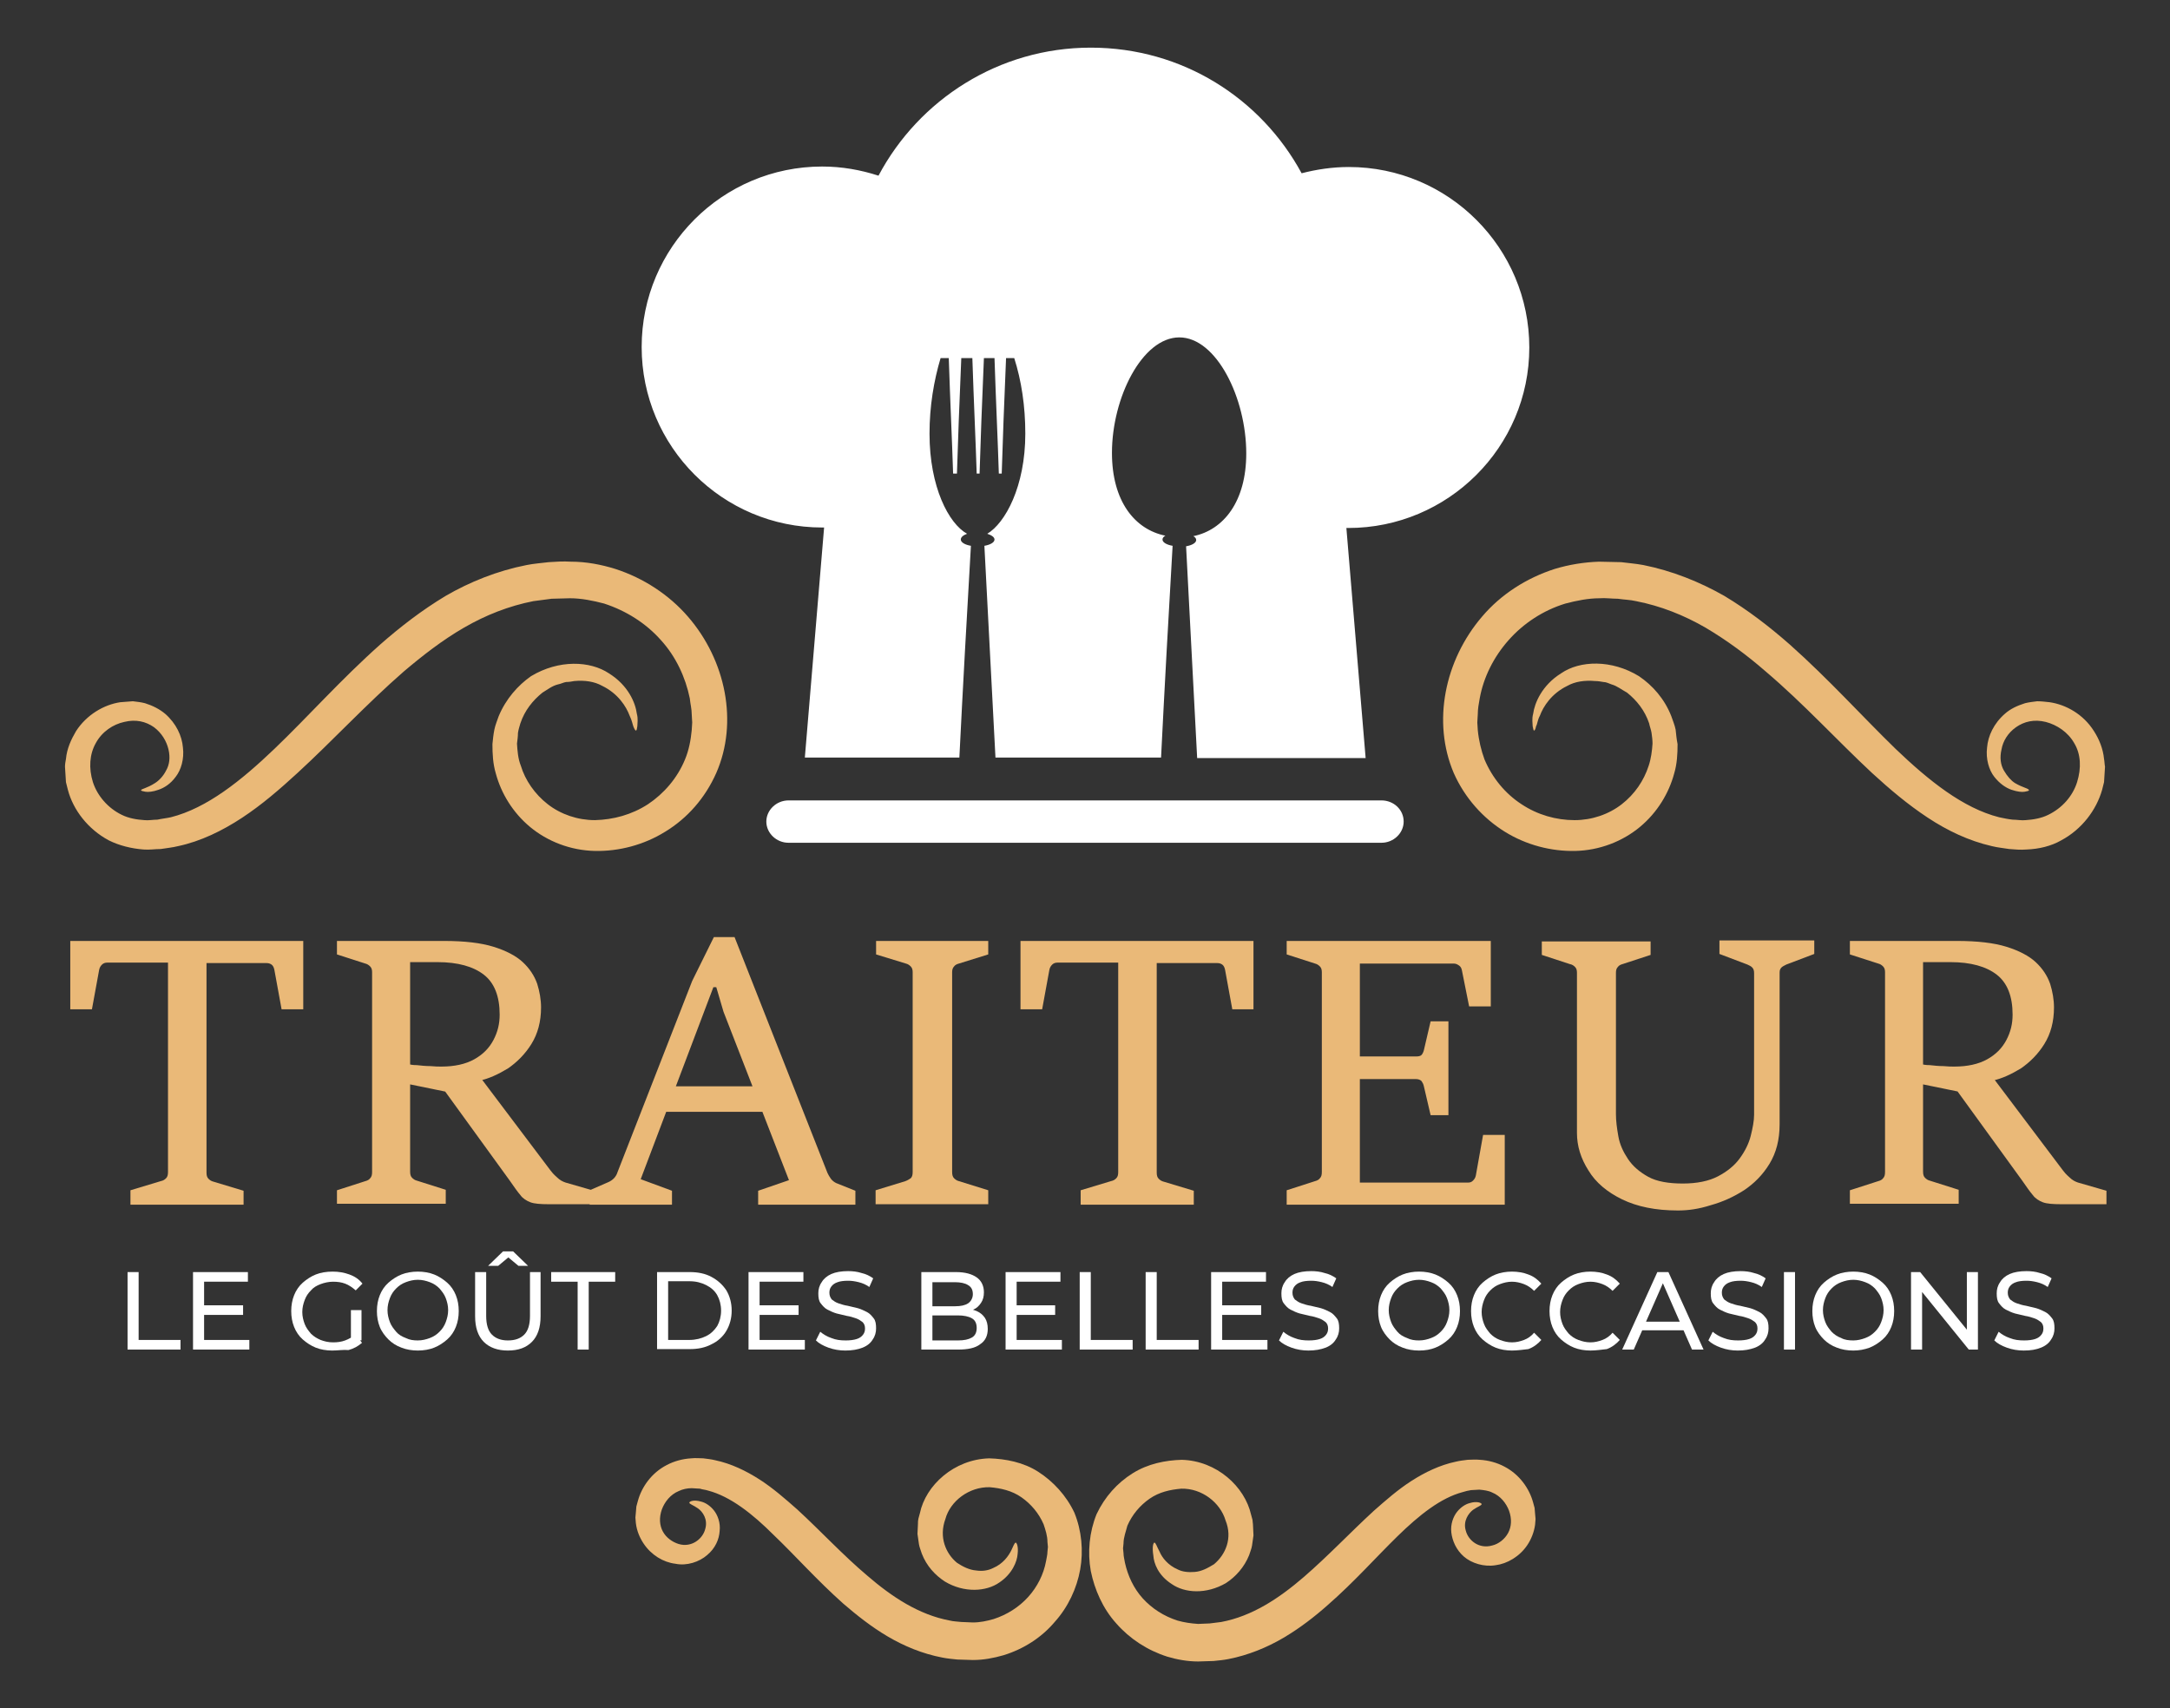 <?xml version="1.0" encoding="utf-8"?>
<!-- Generator: Adobe Illustrator 28.0.0, SVG Export Plug-In . SVG Version: 6.00 Build 0)  -->
<svg version="1.1" id="Calque_2_00000021098959296365627630000009910337190097994134_"
	 xmlns="http://www.w3.org/2000/svg" xmlns:xlink="http://www.w3.org/1999/xlink" x="0px" y="0px" viewBox="0 0 450.8 354.9"
	 style="enable-background:new 0 0 450.8 354.9;" xml:space="preserve">
<rect x="0" y="0" width="450.8" height="354.9" fill="#333333" stroke="none"/>
<style type="text/css">
	.st0{fill:#FFFFFF;}
	.st1{fill:#EAB978;}
	.st2{enable-background:new    ;}
</style>
<g id="OBJECTS">
	<g id="Restaurant">
		<g>
			<path class="st0" d="M280.1,109.7c-0.2,0-0.3,0-0.4,0l4,47.8h-35c-0.7-13.8-1.6-30.1-2.3-44c1.2-0.2,2.1-0.7,2.1-1.3
				c0-0.3-0.2-0.6-0.6-0.8c6.3-1.3,11-7.2,11-17.2c0-11.5-6.2-24.1-13.9-24.1S231,82.6,231,94.1c0,10,4.7,15.9,11.1,17.2
				c-0.4,0.2-0.6,0.5-0.6,0.8c0,0.6,0.9,1.1,2.1,1.3c-0.8,13.7-1.7,29.9-2.4,44h-34.4c-0.7-13.8-1.6-30.1-2.3-44
				c1.2-0.2,2.1-0.7,2.1-1.3c0-0.5-0.6-0.9-1.5-1.2c3.7-2.2,7.9-9.8,7.9-20.8c0-5.7-0.8-11-2.3-15.7H209c-0.4,9.2-0.7,17.5-0.9,24
				h-0.6c-0.2-6.5-0.6-14.8-0.9-24h-2.2c-0.4,9.2-0.7,17.5-0.9,24h-0.6c-0.2-6.5-0.6-14.8-0.9-24h-2.3c-0.4,9.2-0.7,17.5-0.9,24H198
				c-0.2-6.5-0.6-14.8-0.9-24h-1.7c-1.4,4.7-2.3,10-2.3,15.7c0,11.1,4,18.7,7.8,20.8c-0.8,0.3-1.3,0.7-1.3,1.2
				c0,0.6,0.9,1.1,2.1,1.3c-0.8,13.7-1.7,29.9-2.4,44h-32.1l4-47.8c-0.2,0-0.3,0-0.4,0c-20.7,0-37.5-16.8-37.5-37.5
				s16.8-37.5,37.5-37.5c4.1,0,8,0.7,11.7,1.9c8.4-15.8,25-26.6,44.1-26.6s35.4,10.6,43.8,26.1c3.1-0.8,6.4-1.3,9.8-1.3
				c20.7,0,37.5,16.8,37.5,37.5S300.8,109.7,280.1,109.7L280.1,109.7z"/>
			<path class="st0" d="M287,166.3H163.8c-2.5,0-4.6,2-4.6,4.4s2.1,4.4,4.6,4.4H287c2.5,0,4.6-2,4.6-4.4
				C291.6,168.2,289.5,166.3,287,166.3z"/>
		</g>
		<g>
			<path class="st1" d="M132.1,151.8c-0.1,0-0.3-0.3-0.5-0.8c-0.2-0.5-0.3-1.3-0.8-2.3c-0.7-1.9-2.4-4.6-5.7-6.2
				c-1.6-0.9-3.6-1.2-5.8-1c-0.5,0.1-1.1,0.2-1.7,0.2c-0.6,0.1-1.1,0.4-1.7,0.5c-1.2,0.3-2.2,1.1-3.2,1.7c-2,1.6-3.7,3.7-4.6,6.4
				c-0.2,0.7-0.4,1.3-0.5,2c0,0.7-0.1,1.4-0.2,2.2c0.1,1.5,0.2,3.1,0.8,4.6c0.9,3,2.9,5.9,5.6,8c2.7,2.1,6.2,3.3,9.8,3.3
				c3.8-0.1,7.6-1.1,11-3.3c3.3-2.2,6.1-5.4,7.7-9.3c0.8-1.9,1.2-4,1.4-6.1l0.1-1.6c0-0.5-0.1-1.1-0.1-1.7c0-1.1-0.3-2.2-0.4-3.3
				c-0.9-4.4-2.9-8.7-6-12.1c-3.1-3.5-7.2-6.1-11.8-7.6c-2.3-0.6-4.7-1.1-7.1-1.1c-1.2,0-2.5,0.1-3.8,0.1c-1.3,0.2-2.5,0.3-3.8,0.5
				c-5.1,1-9.9,2.9-14.4,5.5c-4.5,2.6-8.6,5.8-12.5,9.1c-7.8,6.8-14.8,14.4-22.1,21.1c-3.7,3.4-7.4,6.6-11.5,9.3
				c-4.1,2.7-8.6,4.9-13.3,5.9c-1.2,0.3-2.4,0.4-3.6,0.6c-1.2,0-2.3,0.2-3.6,0.1c-2.5-0.2-5-0.8-7.2-1.9c-4.3-2.3-7.4-6.3-8.5-10.5
				c-0.1-0.5-0.3-1.1-0.4-1.6l-0.1-1.6l-0.1-1.6c0-0.5,0.1-1.1,0.2-1.6c0.2-2.2,1.1-4.1,2.1-5.8c2.2-3.4,5.8-5.5,9.2-6
				c0.9-0.1,1.7-0.1,2.6-0.2c0.9,0.1,1.7,0.2,2.5,0.4c1.6,0.5,3,1.2,4.2,2.2c2.3,2,3.5,4.6,3.7,7c0.3,2.4-0.4,4.7-1.5,6.1
				c-1.1,1.5-2.4,2.3-3.6,2.7c-1.1,0.4-2.1,0.5-2.7,0.4c-0.6-0.1-0.9-0.2-0.9-0.3c0-0.3,1.2-0.4,2.9-1.5c0.8-0.5,1.7-1.4,2.3-2.6
				c0.7-1.2,0.9-2.7,0.5-4.4c-0.4-1.7-1.4-3.4-3-4.6c-1.7-1.2-3.8-1.7-6.2-1.1c-2.3,0.5-4.6,2-5.9,4.4c-1.3,2.3-1.5,5.2-0.6,8.1
				c0.9,2.8,3.1,5.4,6,6.8c1.4,0.7,3.1,1,4.7,1.1c0.8,0.1,1.8-0.1,2.7-0.1c0.9-0.2,1.9-0.3,2.8-0.5c7.5-1.9,14.6-7.6,21.5-14.2
				c6.9-6.6,13.8-14.4,22-21.7c4.1-3.6,8.6-7.1,13.6-10.1c5-2.9,10.7-5.2,16.8-6.4c1.5-0.3,3-0.4,4.6-0.6c1.5-0.1,3-0.2,4.6-0.1
				c3.2,0,6.3,0.6,9.2,1.5c5.9,1.9,11.2,5.4,15.1,9.9c7.9,9.1,10.5,22,5.9,32.5c-2.3,5.2-6,9.4-10.6,12.2c-4.5,2.8-9.7,4.1-14.6,4
				c-5.1-0.1-9.9-2-13.5-5c-3.6-3-6-7-7.1-11.1c-0.6-2-0.7-4.1-0.7-6.1c0.1-1,0.2-2,0.4-3c0.2-1,0.6-1.9,0.9-2.8
				c1.5-3.6,4-6.4,6.7-8.3c5.8-3.5,12.3-3.2,16.2-0.6c4,2.5,5.5,6.1,5.8,8.4c0.3,1.1,0.1,2,0.1,2.6
				C132.3,151.5,132.3,151.7,132.1,151.8L132.1,151.8z"/>
			<path class="st1" d="M318.7,151.8c-0.1,0-0.2-0.3-0.3-0.9c0-0.6-0.2-1.5,0.1-2.6c0.3-2.2,1.8-5.9,5.8-8.4
				c3.9-2.7,10.5-2.9,16.2,0.6c2.8,1.9,5.3,4.7,6.7,8.3c0.3,0.9,0.7,1.8,0.9,2.8c0.1,1,0.2,2,0.4,3c0,2-0.1,4.1-0.7,6.1
				c-1.1,4.1-3.5,8.1-7.1,11.1c-3.6,3-8.4,4.9-13.5,5c-4.9,0.1-10.1-1.2-14.6-4c-4.5-2.8-8.3-7-10.6-12.2
				c-4.5-10.6-1.9-23.4,5.9-32.5c3.9-4.6,9.2-8,15.1-9.9c3-0.9,6.1-1.4,9.2-1.5c1.6,0,3,0.1,4.6,0.1c1.5,0.2,3,0.3,4.6,0.6
				c6,1.2,11.7,3.5,16.8,6.4c5,3,9.5,6.5,13.6,10.1c8.2,7.3,15.1,15,22,21.7c6.9,6.6,14,12.3,21.5,14.2c0.9,0.2,1.9,0.4,2.8,0.5
				c0.9,0,1.9,0.2,2.7,0.1c1.6-0.1,3.3-0.4,4.7-1.1c2.9-1.4,5.1-3.9,6-6.8c0.9-2.9,0.8-5.8-0.6-8.1c-1.3-2.3-3.6-3.8-5.9-4.4
				c-2.4-0.6-4.5-0.1-6.2,1.1c-1.7,1.2-2.7,2.9-3,4.6c-0.4,1.7-0.2,3.2,0.5,4.4c0.7,1.2,1.5,2.1,2.3,2.6c1.7,1,2.9,1.1,2.9,1.5
				c0,0.1-0.3,0.2-0.9,0.3c-0.6,0.1-1.5,0-2.7-0.4c-1.2-0.4-2.5-1.3-3.6-2.7c-1.1-1.4-1.8-3.7-1.5-6.1c0.2-2.4,1.4-5,3.7-7
				c1.1-1,2.6-1.7,4.2-2.2c0.8-0.2,1.7-0.3,2.5-0.4c0.8,0,1.7,0.1,2.6,0.2c3.4,0.5,7,2.5,9.2,6c1.1,1.7,1.9,3.7,2.1,5.8
				c0.1,0.5,0.1,1.1,0.2,1.6l-0.1,1.6l-0.1,1.6c-0.1,0.5-0.3,1.1-0.4,1.6c-1.2,4.2-4.2,8.2-8.5,10.5c-2.1,1.2-4.6,1.8-7.2,1.9
				c-1.3,0.1-2.4,0-3.6-0.1c-1.2-0.2-2.4-0.3-3.6-0.6c-4.8-1.1-9.2-3.2-13.3-5.9c-4.1-2.7-7.9-5.9-11.6-9.3
				c-7.3-6.8-14.2-14.4-22.1-21.1c-3.9-3.4-8.1-6.5-12.5-9.1c-4.5-2.6-9.3-4.5-14.4-5.5c-1.3-0.3-2.5-0.3-3.8-0.5
				c-1.3,0-2.6-0.2-3.8-0.1c-2.4,0-4.8,0.5-7.1,1.1c-4.6,1.4-8.7,4.1-11.8,7.6c-3.1,3.5-5.2,7.7-6,12.1c-0.2,1.1-0.4,2.2-0.4,3.3
				c0,0.6-0.1,1.1-0.1,1.7l0.1,1.6c0.2,2.1,0.7,4.2,1.4,6.1c1.6,3.8,4.3,7.1,7.7,9.3c3.3,2.2,7.2,3.3,11,3.3c3.6,0,7.1-1.2,9.8-3.3
				c2.7-2.1,4.6-4.9,5.6-8c0.5-1.5,0.7-3.1,0.8-4.6c0-0.7-0.1-1.5-0.2-2.2c-0.1-0.7-0.4-1.4-0.5-2c-0.9-2.7-2.6-4.8-4.6-6.4
				c-1.1-0.6-2.1-1.4-3.2-1.7c-0.6-0.2-1.1-0.5-1.7-0.5c-0.6-0.1-1.1-0.2-1.7-0.2c-2.2-0.2-4.2,0.1-5.8,1c-3.3,1.6-5,4.3-5.7,6.2
				c-0.5,0.9-0.5,1.7-0.8,2.2C319,151.5,318.8,151.8,318.7,151.8L318.7,151.8z"/>
		</g>
		<g>
			<path class="st1" d="M239.8,320.5c0.3,0,0.5,0.8,1.1,1.9c0.5,1.2,1.7,2.8,3.8,3.7c1,0.5,2.2,0.6,3.5,0.5c1.4-0.1,2.7-0.8,4-1.6
				c2.4-2,3.9-5.4,2.4-9.1c-1.1-3.7-4.9-6.7-9.2-6.6c-2.3,0.2-4.6,0.7-6.6,2.1c-2,1.4-3.6,3.3-4.6,5.6c-0.3,1.2-0.8,2.4-0.8,3.7
				l-0.1,1l0.1,1c0,0.7,0.2,1.3,0.3,2c0.6,2.7,1.8,5.3,3.7,7.4c1.9,2.1,4.4,3.7,7.2,4.6c1.4,0.4,2.8,0.6,4.3,0.7
				c0.8,0,1.6-0.1,2.4-0.1c0.8-0.1,1.6-0.2,2.4-0.3c6.4-1.2,12-4.9,17.1-9.3c5.1-4.4,9.7-9.3,14.6-13.8c2.5-2.2,5-4.4,7.8-6.2
				c2.8-1.8,5.9-3.3,9.2-4c0.8-0.2,1.7-0.3,2.5-0.4c0.8,0,1.6-0.1,2.5,0c1.8,0.1,3.6,0.6,5.1,1.4c3.1,1.6,5.2,4.5,6,7.5
				c0.1,0.4,0.2,0.8,0.3,1.1l0.1,1.2l0.1,1.1c0,0.4-0.1,0.8-0.1,1.2c-0.2,1.5-0.8,3-1.6,4.2c-1.6,2.4-4.2,3.9-6.6,4.2
				c-2.4,0.4-5-0.4-6.6-1.8c-1.6-1.4-2.4-3.3-2.6-5c-0.2-1.7,0.4-3.3,1.2-4.3c0.8-1,1.8-1.6,2.6-1.8c1.6-0.5,2.5,0,2.5,0.2
				c0,0.3-0.8,0.5-1.8,1.2c-0.9,0.7-2.1,2.3-1.5,4.3c0.5,2,2.7,3.9,5.5,3.1c1.3-0.3,2.6-1.3,3.3-2.6c0.7-1.3,0.8-2.9,0.2-4.6
				c-0.6-1.6-1.8-3.1-3.5-3.8c-0.8-0.4-1.7-0.5-2.7-0.6c-0.5,0-1.1,0.1-1.7,0.1c-0.6,0.1-1.1,0.2-1.7,0.4c-4.6,1.2-9.1,4.8-13.6,9.2
				c-4.5,4.4-9,9.5-14.5,14.3c-2.7,2.4-5.8,4.8-9.2,6.8c-3.4,2-7.3,3.6-11.4,4.4c-1,0.2-2.1,0.3-3.1,0.4c-1.1,0-2.1,0.1-3.2,0.1
				c-2.2,0-4.4-0.4-6.4-1c-4.1-1.3-7.8-3.7-10.6-6.9c-2.8-3.1-4.5-7-5.3-10.9c-0.7-3.9-0.3-8.1,1.2-11.8c1.7-3.6,4.3-6.5,7.5-8.5
				c3.2-2,6.8-2.7,10.2-2.8c7.3,0.2,13.1,5.6,14.4,11.4l0.3,1.1c0,0.4,0.1,0.7,0.1,1.1c0,0.7,0.1,1.4,0.1,2.1
				c-0.1,0.7-0.2,1.4-0.3,2.1c-0.1,0.7-0.4,1.3-0.6,2c-1,2.5-2.8,4.5-4.8,5.8c-4.1,2.4-8.6,2.1-11.3,0.2c-2.8-1.8-3.7-4.3-3.8-5.9
				C239.3,321.3,239.6,320.6,239.8,320.5L239.8,320.5z"/>
			<path class="st1" d="M211,320.5c0.2,0,0.6,0.8,0.4,2.4c-0.1,1.5-1.1,4.1-3.8,5.9c-2.7,1.9-7.3,2.2-11.3-0.2
				c-2-1.3-3.8-3.2-4.8-5.8c-0.2-0.7-0.5-1.3-0.6-2c-0.1-0.7-0.2-1.4-0.3-2.1c0-0.7,0.1-1.4,0.1-2.1c0-0.4,0-0.7,0.1-1.1l0.3-1.1
				c1.2-5.8,7.1-11.2,14.4-11.4c3.4,0.1,7.1,0.8,10.2,2.8c3.1,2,5.8,4.9,7.5,8.5c1.5,3.7,1.9,7.9,1.2,11.8
				c-0.7,3.9-2.5,7.8-5.3,10.9c-2.7,3.2-6.4,5.6-10.6,6.9c-2.1,0.6-4.2,1-6.4,1c-1.1,0-2.1-0.1-3.2-0.1c-1-0.1-2.1-0.2-3.1-0.4
				c-4.2-0.8-8-2.4-11.4-4.4c-3.4-2-6.4-4.4-9.2-6.8c-5.5-4.9-10-10-14.5-14.3c-4.4-4.4-9-8-13.6-9.2c-0.6-0.2-1.1-0.2-1.7-0.4
				c-0.6,0-1.2-0.1-1.7-0.1c-0.9,0-1.9,0.2-2.7,0.6c-1.7,0.7-2.9,2.2-3.5,3.8c-0.6,1.7-0.5,3.3,0.2,4.6c0.7,1.3,2,2.2,3.3,2.6
				c2.7,0.8,5-1.1,5.5-3.1c0.6-2-0.5-3.6-1.5-4.3c-1-0.7-1.8-0.9-1.8-1.2c0-0.2,0.8-0.7,2.5-0.2c0.8,0.2,1.8,0.8,2.6,1.8
				c0.8,1,1.4,2.6,1.2,4.3c-0.1,1.7-0.9,3.6-2.6,5c-1.6,1.4-4.2,2.3-6.6,1.8c-2.5-0.3-5-1.8-6.6-4.2c-0.8-1.2-1.4-2.6-1.6-4.2
				c0-0.4-0.1-0.8-0.1-1.2l0.1-1.1l0.1-1.2c0.1-0.4,0.2-0.8,0.3-1.1c0.8-3,2.9-5.9,6-7.5c1.5-0.8,3.3-1.3,5.1-1.4
				c0.9-0.1,1.7,0,2.5,0c0.8,0.1,1.7,0.2,2.5,0.4c3.3,0.7,6.4,2.2,9.2,4c2.8,1.8,5.3,4,7.8,6.2c4.9,4.5,9.5,9.5,14.6,13.8
				c5.1,4.4,10.7,8.1,17.1,9.3c0.8,0.2,1.6,0.2,2.4,0.3c0.8,0,1.6,0.1,2.4,0.1c1.5,0,2.9-0.3,4.3-0.7c2.8-0.9,5.3-2.5,7.2-4.6
				c1.9-2.1,3.2-4.7,3.7-7.4c0.1-0.7,0.3-1.3,0.3-2l0.1-1l-0.1-1c0-1.3-0.4-2.5-0.8-3.7c-1-2.3-2.6-4.2-4.6-5.6
				c-2-1.4-4.3-1.9-6.6-2.1c-4.3-0.1-8.2,2.9-9.2,6.6c-1.4,3.8,0.1,7.2,2.4,9.1c1.2,0.8,2.6,1.5,4,1.6c1.3,0.2,2.5,0,3.5-0.5
				c2.1-0.9,3.2-2.5,3.8-3.7C210.5,321.3,210.7,320.6,211,320.5L211,320.5z"/>
		</g>
	</g>
	<g class="st2">
		<path class="st0" d="M26.5,280.4v-16.1h2.3v14.1h8.7v2H26.5z"/>
		<path class="st0" d="M42.4,278.4h9.4v2H40.1v-16.1h11.4v2h-9.1V278.4z M42.2,271.2h8.3v2h-8.3V271.2z"/>
		<path class="st0" d="M69,280.6c-1.2,0-2.4-0.2-3.4-0.6c-1-0.4-1.9-1-2.7-1.7s-1.4-1.6-1.8-2.6c-0.4-1-0.6-2.1-0.6-3.3
			s0.2-2.3,0.6-3.3c0.4-1,1-1.9,1.8-2.6c0.8-0.7,1.7-1.3,2.7-1.7c1-0.4,2.2-0.6,3.5-0.6c1.3,0,2.4,0.2,3.5,0.6c1.1,0.4,2,1,2.7,1.9
			l-1.4,1.4c-0.7-0.6-1.4-1.1-2.2-1.4c-0.8-0.3-1.6-0.4-2.5-0.4c-0.9,0-1.8,0.2-2.6,0.5c-0.8,0.3-1.5,0.7-2,1.3
			c-0.6,0.6-1,1.2-1.3,2c-0.3,0.8-0.5,1.6-0.5,2.5c0,0.9,0.2,1.7,0.5,2.5c0.3,0.8,0.8,1.4,1.3,2c0.6,0.6,1.3,1,2,1.3
			c0.8,0.3,1.6,0.5,2.6,0.5c0.9,0,1.7-0.1,2.5-0.4c0.8-0.3,1.5-0.7,2.2-1.3l1.3,1.8c-0.8,0.7-1.7,1.2-2.8,1.5
			C71.3,280.4,70.2,280.6,69,280.6z M72.9,278.2v-6h2.2v6.3L72.9,278.2z"/>
		<path class="st0" d="M86.8,280.6c-1.2,0-2.4-0.2-3.4-0.6c-1.1-0.4-2-1-2.7-1.7s-1.4-1.6-1.8-2.6c-0.4-1-0.6-2.1-0.6-3.3
			c0-1.2,0.2-2.3,0.6-3.3c0.4-1,1-1.9,1.8-2.6s1.7-1.3,2.7-1.7c1-0.4,2.2-0.6,3.4-0.6c1.2,0,2.4,0.2,3.4,0.6c1,0.4,1.9,1,2.7,1.7
			c0.8,0.7,1.4,1.6,1.8,2.6c0.4,1,0.6,2.1,0.6,3.3s-0.2,2.3-0.6,3.3c-0.4,1-1,1.9-1.8,2.6c-0.8,0.7-1.7,1.3-2.7,1.7
			C89.2,280.4,88,280.6,86.8,280.6z M86.8,278.5c0.9,0,1.7-0.2,2.5-0.5c0.8-0.3,1.4-0.7,2-1.3s1-1.2,1.3-2c0.3-0.8,0.5-1.6,0.5-2.5
			s-0.2-1.7-0.5-2.5c-0.3-0.8-0.8-1.4-1.3-2c-0.6-0.6-1.2-1-2-1.3c-0.8-0.3-1.6-0.5-2.5-0.5c-0.9,0-1.7,0.2-2.5,0.5
			c-0.8,0.3-1.4,0.7-2,1.3c-0.6,0.6-1,1.2-1.3,2c-0.3,0.8-0.5,1.6-0.5,2.5s0.2,1.7,0.5,2.5c0.3,0.8,0.8,1.4,1.3,2s1.2,1,2,1.3
			C85.1,278.4,85.9,278.5,86.8,278.5z"/>
	</g>
	<g class="st2">
		<path class="st0" d="M105.5,280.6c-2.1,0-3.8-0.6-5-1.8s-1.8-3-1.8-5.3v-9.2h2.3v9.1c0,1.8,0.4,3.1,1.2,3.9
			c0.8,0.8,1.9,1.2,3.3,1.2c1.5,0,2.6-0.4,3.4-1.2c0.8-0.8,1.2-2.1,1.2-3.9v-9.1h2.2v9.2c0,2.3-0.6,4.1-1.8,5.3
			C109.3,280,107.7,280.6,105.5,280.6z M101.4,263l3.1-3h2.1l3.1,3h-2l-3-2.5h1.8l-3,2.5H101.4z"/>
	</g>
	<g class="st2">
		<path class="st0" d="M120,280.4v-14.1h-5.5v-2h13.3v2h-5.5v14.1H120z"/>
		<path class="st0" d="M136.5,280.4v-16.1h6.8c1.7,0,3.2,0.3,4.5,1c1.3,0.7,2.3,1.6,3.1,2.8c0.7,1.2,1.1,2.6,1.1,4.2
			c0,1.6-0.4,3-1.1,4.2c-0.7,1.2-1.8,2.2-3.1,2.8c-1.3,0.7-2.8,1-4.5,1H136.5z M138.8,278.4h4.4c1.3,0,2.5-0.3,3.5-0.8
			c1-0.5,1.7-1.2,2.3-2.1c0.5-0.9,0.8-2,0.8-3.2c0-1.2-0.3-2.3-0.8-3.2c-0.5-0.9-1.3-1.6-2.3-2.1c-1-0.5-2.1-0.8-3.5-0.8h-4.4V278.4
			z"/>
		<path class="st0" d="M157.8,278.4h9.4v2h-11.7v-16.1h11.4v2h-9.1V278.4z M157.6,271.2h8.3v2h-8.3V271.2z"/>
		<path class="st0" d="M175.6,280.6c-1.2,0-2.4-0.2-3.5-0.6c-1.1-0.4-2-0.9-2.6-1.5l0.9-1.8c0.6,0.5,1.4,1,2.3,1.3
			c1,0.4,1.9,0.5,3,0.5c0.9,0,1.7-0.1,2.3-0.3c0.6-0.2,1-0.5,1.3-0.9c0.3-0.4,0.4-0.8,0.4-1.3c0-0.6-0.2-1-0.5-1.3
			c-0.4-0.3-0.8-0.6-1.4-0.8c-0.6-0.2-1.2-0.4-1.9-0.5c-0.7-0.2-1.4-0.3-2.1-0.5c-0.7-0.2-1.3-0.5-1.9-0.8c-0.6-0.3-1-0.8-1.4-1.3
			c-0.4-0.5-0.5-1.2-0.5-2.1c0-0.8,0.2-1.6,0.7-2.3c0.4-0.7,1.1-1.3,2-1.7c0.9-0.4,2.1-0.6,3.5-0.6c0.9,0,1.9,0.1,2.8,0.4
			c0.9,0.2,1.7,0.6,2.4,1.1l-0.8,1.8c-0.7-0.5-1.4-0.8-2.2-1c-0.8-0.2-1.5-0.3-2.2-0.3c-0.9,0-1.7,0.1-2.2,0.3
			c-0.6,0.2-1,0.5-1.3,0.9c-0.3,0.4-0.4,0.8-0.4,1.3c0,0.6,0.2,1,0.5,1.4c0.4,0.3,0.8,0.6,1.4,0.8c0.6,0.2,1.2,0.4,1.9,0.5
			c0.7,0.2,1.4,0.3,2.1,0.5c0.7,0.2,1.3,0.5,1.9,0.8c0.6,0.3,1,0.8,1.4,1.3c0.4,0.5,0.5,1.2,0.5,2.1c0,0.8-0.2,1.6-0.7,2.3
			c-0.4,0.7-1.1,1.3-2.1,1.7C178.2,280.4,177,280.6,175.6,280.6z"/>
		<path class="st0" d="M191.4,280.4v-16.1h7.2c1.9,0,3.3,0.4,4.3,1.1c1,0.7,1.5,1.8,1.5,3.1c0,0.9-0.2,1.6-0.6,2.2
			c-0.4,0.6-0.9,1.1-1.6,1.4s-1.4,0.5-2.1,0.5l0.4-0.7c0.9,0,1.7,0.2,2.4,0.5c0.7,0.3,1.3,0.8,1.7,1.4c0.4,0.6,0.6,1.4,0.6,2.3
			c0,1.4-0.5,2.5-1.6,3.2c-1,0.8-2.6,1.1-4.6,1.1H191.4z M193.7,278.5h5.3c1.3,0,2.2-0.2,2.9-0.6c0.7-0.4,1-1.1,1-2
			c0-0.9-0.3-1.6-1-2c-0.7-0.4-1.7-0.6-2.9-0.6h-5.5v-1.9h4.9c1.2,0,2.1-0.2,2.7-0.6c0.6-0.4,1-1.1,1-1.9c0-0.9-0.3-1.5-1-1.9
			c-0.6-0.4-1.6-0.6-2.7-0.6h-4.7V278.5z"/>
		<path class="st0" d="M211.2,278.4h9.4v2h-11.7v-16.1h11.4v2h-9.1V278.4z M210.9,271.2h8.3v2h-8.3V271.2z"/>
		<path class="st0" d="M224.3,280.4v-16.1h2.3v14.1h8.7v2H224.3z"/>
		<path class="st0" d="M238,280.4v-16.1h2.3v14.1h8.7v2H238z"/>
		<path class="st0" d="M253.9,278.4h9.4v2h-11.7v-16.1H263v2h-9.1V278.4z M253.7,271.2h8.3v2h-8.3V271.2z"/>
		<path class="st0" d="M271.8,280.6c-1.2,0-2.4-0.2-3.5-0.6c-1.1-0.4-2-0.9-2.6-1.5l0.9-1.8c0.6,0.5,1.4,1,2.3,1.3
			c1,0.4,1.9,0.5,3,0.5c0.9,0,1.7-0.1,2.3-0.3c0.6-0.2,1-0.5,1.3-0.9c0.3-0.4,0.4-0.8,0.4-1.3c0-0.6-0.2-1-0.5-1.3
			c-0.4-0.3-0.8-0.6-1.4-0.8c-0.6-0.2-1.2-0.4-1.9-0.5c-0.7-0.2-1.4-0.3-2.1-0.5c-0.7-0.2-1.3-0.5-1.9-0.8s-1-0.8-1.4-1.3
			c-0.4-0.5-0.5-1.2-0.5-2.1c0-0.8,0.2-1.6,0.7-2.3c0.4-0.7,1.1-1.3,2-1.7c0.9-0.4,2.1-0.6,3.5-0.6c0.9,0,1.9,0.1,2.8,0.4
			c0.9,0.2,1.7,0.6,2.4,1.1l-0.8,1.8c-0.7-0.5-1.4-0.8-2.2-1c-0.8-0.2-1.5-0.3-2.2-0.3c-0.9,0-1.7,0.1-2.2,0.3
			c-0.6,0.2-1,0.5-1.3,0.9c-0.3,0.4-0.4,0.8-0.4,1.3c0,0.6,0.2,1,0.5,1.4c0.4,0.3,0.8,0.6,1.4,0.8c0.6,0.2,1.2,0.4,1.9,0.5
			c0.7,0.2,1.4,0.3,2.1,0.5c0.7,0.2,1.3,0.5,1.9,0.8s1,0.8,1.4,1.3c0.4,0.5,0.5,1.2,0.5,2.1c0,0.8-0.2,1.6-0.7,2.3
			c-0.4,0.7-1.1,1.3-2.1,1.7C274.3,280.4,273.2,280.6,271.8,280.6z"/>
		<path class="st0" d="M294.8,280.6c-1.2,0-2.4-0.2-3.4-0.6c-1.1-0.4-2-1-2.7-1.7s-1.4-1.6-1.8-2.6c-0.4-1-0.6-2.1-0.6-3.3
			c0-1.2,0.2-2.3,0.6-3.3c0.4-1,1-1.9,1.8-2.6s1.7-1.3,2.7-1.7c1-0.4,2.2-0.6,3.4-0.6c1.2,0,2.4,0.2,3.4,0.6c1,0.4,1.9,1,2.7,1.7
			c0.8,0.7,1.4,1.6,1.8,2.6c0.4,1,0.6,2.1,0.6,3.3s-0.2,2.3-0.6,3.3c-0.4,1-1,1.9-1.8,2.6c-0.8,0.7-1.7,1.3-2.7,1.7
			C297.2,280.4,296.1,280.6,294.8,280.6z M294.8,278.5c0.9,0,1.7-0.2,2.5-0.5c0.8-0.3,1.4-0.7,2-1.3c0.6-0.6,1-1.2,1.3-2
			c0.3-0.8,0.5-1.6,0.5-2.5s-0.2-1.7-0.5-2.5c-0.3-0.8-0.8-1.4-1.3-2c-0.6-0.6-1.2-1-2-1.3c-0.8-0.3-1.6-0.5-2.5-0.5
			c-0.9,0-1.7,0.2-2.5,0.5c-0.8,0.3-1.4,0.7-2,1.3c-0.6,0.6-1,1.2-1.3,2c-0.3,0.8-0.5,1.6-0.5,2.5s0.2,1.7,0.5,2.5
			c0.3,0.8,0.8,1.4,1.3,2s1.2,1,2,1.3C293.1,278.4,293.9,278.5,294.8,278.5z"/>
	</g>
	<g class="st2">
		<path class="st0" d="M314.1,280.6c-1.2,0-2.4-0.2-3.4-0.6c-1-0.4-1.9-1-2.7-1.7c-0.8-0.7-1.4-1.6-1.8-2.6c-0.4-1-0.6-2.1-0.6-3.3
			s0.2-2.3,0.6-3.3c0.4-1,1-1.9,1.8-2.6c0.8-0.7,1.7-1.3,2.7-1.7c1-0.4,2.2-0.6,3.4-0.6c1.2,0,2.4,0.2,3.4,0.6
			c1.1,0.4,1.9,1,2.7,1.9l-1.5,1.5c-0.6-0.6-1.3-1.1-2.1-1.4c-0.8-0.3-1.6-0.5-2.5-0.5c-0.9,0-1.7,0.2-2.5,0.5
			c-0.8,0.3-1.4,0.7-2,1.3c-0.6,0.6-1,1.2-1.3,2c-0.3,0.8-0.5,1.6-0.5,2.5s0.2,1.7,0.5,2.5c0.3,0.8,0.8,1.4,1.3,2
			c0.6,0.6,1.2,1,2,1.3c0.8,0.3,1.6,0.5,2.5,0.5c0.9,0,1.7-0.2,2.5-0.5c0.8-0.3,1.5-0.8,2.1-1.5l1.5,1.5c-0.7,0.8-1.6,1.5-2.7,1.9
			C316.5,280.4,315.3,280.6,314.1,280.6z"/>
	</g>
	<g class="st2">
		<path class="st0" d="M330.4,280.6c-1.2,0-2.4-0.2-3.4-0.6c-1-0.4-1.9-1-2.7-1.7c-0.8-0.7-1.4-1.6-1.8-2.6c-0.4-1-0.6-2.1-0.6-3.3
			s0.2-2.3,0.6-3.3c0.4-1,1-1.9,1.8-2.6c0.8-0.7,1.7-1.3,2.7-1.7c1-0.4,2.2-0.6,3.4-0.6c1.2,0,2.4,0.2,3.4,0.6
			c1.1,0.4,1.9,1,2.7,1.9l-1.5,1.5c-0.6-0.6-1.3-1.1-2.1-1.4c-0.8-0.3-1.6-0.5-2.5-0.5c-0.9,0-1.7,0.2-2.5,0.5
			c-0.8,0.3-1.4,0.7-2,1.3c-0.6,0.6-1,1.2-1.3,2c-0.3,0.8-0.5,1.6-0.5,2.5s0.2,1.7,0.5,2.5c0.3,0.8,0.8,1.4,1.3,2
			c0.6,0.6,1.2,1,2,1.3c0.8,0.3,1.6,0.5,2.5,0.5c0.9,0,1.7-0.2,2.5-0.5c0.8-0.3,1.5-0.8,2.1-1.5l1.5,1.5c-0.7,0.8-1.6,1.5-2.7,1.9
			C332.8,280.4,331.6,280.6,330.4,280.6z"/>
	</g>
	<g class="st2">
		<path class="st0" d="M337,280.4l7.3-16.1h2.3l7.3,16.1h-2.4l-6.5-14.8h0.9l-6.5,14.8H337z M340.1,276.4l0.6-1.8h9.1l0.7,1.8H340.1
			z"/>
		<path class="st0" d="M361,280.6c-1.2,0-2.4-0.2-3.5-0.6c-1.1-0.4-2-0.9-2.6-1.5l0.9-1.8c0.6,0.5,1.4,1,2.3,1.3
			c1,0.4,1.9,0.5,3,0.5c0.9,0,1.7-0.1,2.3-0.3c0.6-0.2,1-0.5,1.3-0.9c0.3-0.4,0.4-0.8,0.4-1.3c0-0.6-0.2-1-0.5-1.3
			c-0.4-0.3-0.8-0.6-1.4-0.8c-0.6-0.2-1.2-0.4-1.9-0.5c-0.7-0.2-1.4-0.3-2.1-0.5c-0.7-0.2-1.3-0.5-1.9-0.8c-0.6-0.3-1-0.8-1.4-1.3
			c-0.4-0.5-0.5-1.2-0.5-2.1c0-0.8,0.2-1.6,0.7-2.3c0.4-0.7,1.1-1.3,2-1.7c0.9-0.4,2.1-0.6,3.5-0.6c0.9,0,1.9,0.1,2.8,0.4
			c0.9,0.2,1.7,0.6,2.4,1.1l-0.8,1.8c-0.7-0.5-1.4-0.8-2.2-1c-0.8-0.2-1.5-0.3-2.2-0.3c-0.9,0-1.7,0.1-2.2,0.3
			c-0.6,0.2-1,0.5-1.3,0.9c-0.3,0.4-0.4,0.8-0.4,1.3c0,0.6,0.2,1,0.5,1.4c0.4,0.3,0.8,0.6,1.4,0.8c0.6,0.2,1.2,0.4,1.9,0.5
			c0.7,0.2,1.4,0.3,2.1,0.5c0.7,0.2,1.3,0.5,1.9,0.8c0.6,0.3,1,0.8,1.4,1.3c0.4,0.5,0.5,1.2,0.5,2.1c0,0.8-0.2,1.6-0.7,2.3
			c-0.4,0.7-1.1,1.3-2.1,1.7C363.5,280.4,362.4,280.6,361,280.6z"/>
		<path class="st0" d="M370.6,280.4v-16.1h2.3v16.1H370.6z"/>
		<path class="st0" d="M385,280.6c-1.2,0-2.4-0.2-3.4-0.6c-1.1-0.4-2-1-2.7-1.7s-1.4-1.6-1.8-2.6c-0.4-1-0.6-2.1-0.6-3.3
			c0-1.2,0.2-2.3,0.6-3.3c0.4-1,1-1.9,1.8-2.6s1.7-1.3,2.7-1.7c1-0.4,2.2-0.6,3.4-0.6c1.2,0,2.4,0.2,3.4,0.6c1,0.4,1.9,1,2.7,1.7
			c0.8,0.7,1.4,1.6,1.8,2.6c0.4,1,0.6,2.1,0.6,3.3s-0.2,2.3-0.6,3.3c-0.4,1-1,1.9-1.8,2.6c-0.8,0.7-1.7,1.3-2.7,1.7
			C387.3,280.4,386.2,280.6,385,280.6z M385,278.5c0.9,0,1.7-0.2,2.5-0.5c0.8-0.3,1.4-0.7,2-1.3c0.6-0.6,1-1.2,1.3-2
			c0.3-0.8,0.5-1.6,0.5-2.5s-0.2-1.7-0.5-2.5c-0.3-0.8-0.8-1.4-1.3-2c-0.6-0.6-1.2-1-2-1.3c-0.8-0.3-1.6-0.5-2.5-0.5
			c-0.9,0-1.7,0.2-2.5,0.5c-0.8,0.3-1.4,0.7-2,1.3c-0.6,0.6-1,1.2-1.3,2c-0.3,0.8-0.5,1.6-0.5,2.5s0.2,1.7,0.5,2.5
			c0.3,0.8,0.8,1.4,1.3,2c0.6,0.6,1.2,1,2,1.3C383.2,278.4,384.1,278.5,385,278.5z"/>
		<path class="st0" d="M397,280.4v-16.1h1.9l10.7,13.2h-1v-13.2h2.3v16.1H409l-10.7-13.2h1v13.2H397z"/>
		<path class="st0" d="M420.4,280.6c-1.2,0-2.4-0.2-3.5-0.6c-1.1-0.4-2-0.9-2.6-1.5l0.9-1.8c0.6,0.5,1.4,1,2.3,1.3
			c1,0.4,1.9,0.5,3,0.5c0.9,0,1.7-0.1,2.3-0.3c0.6-0.2,1-0.5,1.3-0.9c0.3-0.4,0.4-0.8,0.4-1.3c0-0.6-0.2-1-0.5-1.3
			c-0.4-0.3-0.8-0.6-1.4-0.8c-0.6-0.2-1.2-0.4-1.9-0.5c-0.7-0.2-1.4-0.3-2.1-0.5c-0.7-0.2-1.3-0.5-1.9-0.8s-1-0.8-1.4-1.3
			c-0.4-0.5-0.5-1.2-0.5-2.1c0-0.8,0.2-1.6,0.7-2.3c0.4-0.7,1.1-1.3,2-1.7c0.9-0.4,2.1-0.6,3.5-0.6c0.9,0,1.9,0.1,2.8,0.4
			c0.9,0.2,1.7,0.6,2.4,1.1l-0.8,1.8c-0.7-0.5-1.4-0.8-2.2-1c-0.8-0.2-1.5-0.3-2.2-0.3c-0.9,0-1.7,0.1-2.2,0.3
			c-0.6,0.2-1,0.5-1.3,0.9c-0.3,0.4-0.4,0.8-0.4,1.3c0,0.6,0.2,1,0.5,1.4c0.4,0.3,0.8,0.6,1.4,0.8c0.6,0.2,1.2,0.4,1.9,0.5
			c0.7,0.2,1.4,0.3,2.1,0.5c0.7,0.2,1.3,0.5,1.9,0.8s1,0.8,1.4,1.3c0.4,0.5,0.5,1.2,0.5,2.1c0,0.8-0.2,1.6-0.7,2.3
			c-0.4,0.7-1.1,1.3-2.1,1.7C423,280.4,421.9,280.6,420.4,280.6z"/>
	</g>
</g>
<g>
	<path class="st1" d="M27.1,250.2v-2.9l6.3-1.9c0.5-0.1,0.8-0.3,1.1-0.6c0.3-0.3,0.4-0.7,0.4-1.3v-43.5H22.3c-0.4,0-0.8,0.1-1.1,0.4
		c-0.3,0.3-0.5,0.6-0.6,1.1l-1.5,8.2h-4.5v-14.2h48.4v14.2h-4.5l-1.5-8.2c-0.1-0.5-0.3-0.9-0.6-1.1c-0.3-0.2-0.6-0.3-1-0.3H42.9
		v43.5c0,0.6,0.1,1,0.4,1.3c0.3,0.3,0.6,0.5,1,0.6l6.3,1.9v2.9H27.1z"/>
	<path class="st1" d="M70,250.2v-2.9l5.9-1.9c0.4-0.1,0.8-0.3,1-0.6c0.3-0.3,0.4-0.7,0.4-1.3v-41.5c0-0.5-0.1-0.9-0.4-1.2
		c-0.3-0.3-0.6-0.5-1-0.6l-5.9-1.9v-2.8h22.3c4.2,0,7.6,0.4,10.2,1.2c2.6,0.8,4.7,1.9,6.1,3.2c1.4,1.3,2.4,2.8,3,4.5
		c0.5,1.6,0.8,3.3,0.8,4.9c0,3-0.7,5.5-2,7.6c-1.3,2.1-3,3.8-4.9,5.1c-2,1.2-3.9,2.1-5.8,2.5l-6.2,2.5l-8.8-1.8l0.3-4.1
		c0.2,0.1,0.8,0.2,1.6,0.2c0.9,0.1,1.8,0.2,2.8,0.2c1,0.1,1.7,0.1,2.3,0.1c2.7,0,5-0.5,6.8-1.5c1.8-1,3.1-2.3,4-4
		c0.9-1.7,1.3-3.4,1.3-5.3c0-3.8-1.1-6.6-3.3-8.3c-2.2-1.7-5.4-2.6-9.6-2.6h-5.7v43.5c0,0.6,0.1,1,0.4,1.3c0.3,0.3,0.6,0.5,1,0.6
		l6,1.9v2.9H70z M123.2,250.2h-9.2c-1.7,0-3-0.1-3.8-0.4c-0.8-0.3-1.6-0.8-2.1-1.5c-0.6-0.7-1.3-1.7-2.2-3l-13.7-18.9l7.7-2.4
		l14.4,19.1c0.3,0.4,0.7,0.9,1.4,1.5c0.6,0.6,1.2,0.9,1.8,1.1l5.9,1.7V250.2z"/>
	<path class="st1" d="M122.5,250.2v-2.9l3.9-1.7c0.9-0.4,1.6-1.1,1.9-2.1l15.5-39.7l4.5-9.1h4.3l19.3,49c0.2,0.4,0.4,0.8,0.7,1.2
		s0.7,0.7,1.1,0.9l4,1.6v2.9h-20.2v-2.9l6.4-2.2l-13.6-35l-1.5-5.1h-0.6L133.1,245l6.5,2.4v2.9H122.5z M137.7,231l1.9-5.3h17.6
		l1.9,5.3H137.7z"/>
	<path class="st1" d="M181.9,250.2v-2.9l6.2-1.9c0.5-0.2,0.8-0.4,1.1-0.6c0.3-0.3,0.4-0.7,0.4-1.3v-41.5c0-0.5-0.1-0.9-0.4-1.2
		c-0.3-0.3-0.6-0.5-1-0.6l-6.2-1.9v-2.8h23.3v2.8l-6.1,1.9c-0.4,0.1-0.8,0.3-1,0.6c-0.3,0.3-0.4,0.7-0.4,1.2v41.5
		c0,0.6,0.1,1,0.4,1.3c0.3,0.3,0.6,0.5,1,0.6l6.1,1.9v2.9H181.9z"/>
	<path class="st1" d="M224.5,250.2v-2.9l6.3-1.9c0.5-0.1,0.8-0.3,1.1-0.6c0.3-0.3,0.4-0.7,0.4-1.3v-43.5h-12.6
		c-0.4,0-0.8,0.1-1.1,0.4c-0.3,0.3-0.5,0.6-0.6,1.1l-1.5,8.2H212v-14.2h48.4v14.2H256l-1.5-8.2c-0.1-0.5-0.3-0.9-0.6-1.1
		c-0.3-0.2-0.6-0.3-1-0.3h-12.6v43.5c0,0.6,0.1,1,0.4,1.3c0.3,0.3,0.6,0.5,1,0.6l6.3,1.9v2.9H224.5z"/>
	<path class="st1" d="M267.3,250.2v-2.9l5.9-1.9c0.4-0.1,0.8-0.3,1-0.6c0.3-0.3,0.4-0.7,0.4-1.3v-41.5c0-0.5-0.1-0.9-0.4-1.2
		c-0.3-0.3-0.6-0.5-1-0.6l-5.9-1.9v-2.8h42.4v13.6h-4.5l-1.5-7.5c-0.1-0.5-0.3-0.8-0.6-1c-0.3-0.2-0.6-0.4-1.1-0.4h-19.5v19.3h11.7
		c0.5,0,0.9-0.1,1.1-0.3c0.2-0.2,0.4-0.6,0.5-1l1.4-6h3.7v19.5h-3.7l-1.4-6c-0.1-0.5-0.3-0.8-0.5-1.1c-0.2-0.2-0.6-0.4-1.1-0.4
		h-11.7v21.5h22.5c0.4,0,0.7-0.1,1-0.4c0.3-0.3,0.5-0.6,0.6-1.1l1.5-8.4h4.5v14.5H267.3z"/>
	<path class="st1" d="M348.6,251.5c-4.7,0-8.5-0.8-11.6-2.3c-3.1-1.5-5.5-3.5-7-6c-1.6-2.5-2.4-5.1-2.4-7.8v-33.3
		c0-0.5-0.1-0.9-0.4-1.2c-0.3-0.3-0.6-0.5-1.1-0.6l-5.8-1.9v-2.8h22.6v2.8l-5.8,1.9c-0.4,0.1-0.8,0.3-1,0.6
		c-0.3,0.3-0.4,0.7-0.4,1.2v29.4c0,1.4,0.2,2.9,0.5,4.6c0.3,1.7,1,3.2,2,4.7c1,1.5,2.4,2.7,4.2,3.7c1.8,1,4.3,1.4,7.2,1.4
		s5.4-0.5,7.3-1.5c1.9-1,3.4-2.2,4.5-3.7c1.1-1.5,1.9-3.1,2.3-4.7c0.4-1.6,0.7-3.1,0.7-4.4v-29.4c0-0.5-0.1-0.9-0.4-1.2
		c-0.3-0.3-0.6-0.4-1-0.6l-5.8-2.2v-2.8h19.7v2.8l-5.8,2.2c-0.4,0.2-0.8,0.4-1,0.6c-0.3,0.3-0.4,0.6-0.4,1.1v31.5
		c0,3.2-0.7,5.9-2.1,8.2c-1.4,2.3-3.2,4.1-5.3,5.5c-2.2,1.4-4.4,2.4-6.9,3.1C352.9,251.2,350.7,251.5,348.6,251.5z"/>
	<path class="st1" d="M384.3,250.2v-2.9l5.9-1.9c0.4-0.1,0.8-0.3,1-0.6c0.3-0.3,0.4-0.7,0.4-1.3v-41.5c0-0.5-0.1-0.9-0.4-1.2
		c-0.3-0.3-0.6-0.5-1-0.6l-5.9-1.9v-2.8h22.3c4.2,0,7.6,0.4,10.2,1.2c2.6,0.8,4.7,1.9,6.1,3.2c1.4,1.3,2.4,2.8,3,4.5
		c0.5,1.6,0.8,3.3,0.8,4.9c0,3-0.7,5.5-2,7.6c-1.3,2.1-3,3.8-4.9,5.1c-2,1.2-3.9,2.1-5.8,2.5l-6.2,2.5l-8.8-1.8l0.3-4.1
		c0.2,0.1,0.8,0.2,1.6,0.2c0.9,0.1,1.8,0.2,2.8,0.2c1,0.1,1.7,0.1,2.3,0.1c2.7,0,5-0.5,6.8-1.5c1.8-1,3.1-2.3,4-4
		c0.9-1.7,1.3-3.4,1.3-5.3c0-3.8-1.1-6.6-3.3-8.3c-2.2-1.7-5.4-2.6-9.6-2.6h-5.7v43.5c0,0.6,0.1,1,0.4,1.3c0.3,0.3,0.6,0.5,1,0.6
		l6,1.9v2.9H384.3z M437.4,250.2h-9.2c-1.7,0-3-0.1-3.8-0.4c-0.8-0.3-1.6-0.8-2.1-1.5c-0.6-0.7-1.3-1.7-2.2-3l-13.7-18.9l7.7-2.4
		l14.4,19.1c0.3,0.4,0.7,0.9,1.4,1.5c0.6,0.6,1.2,0.9,1.8,1.1l5.9,1.7V250.2z"/>
</g>
</svg>

